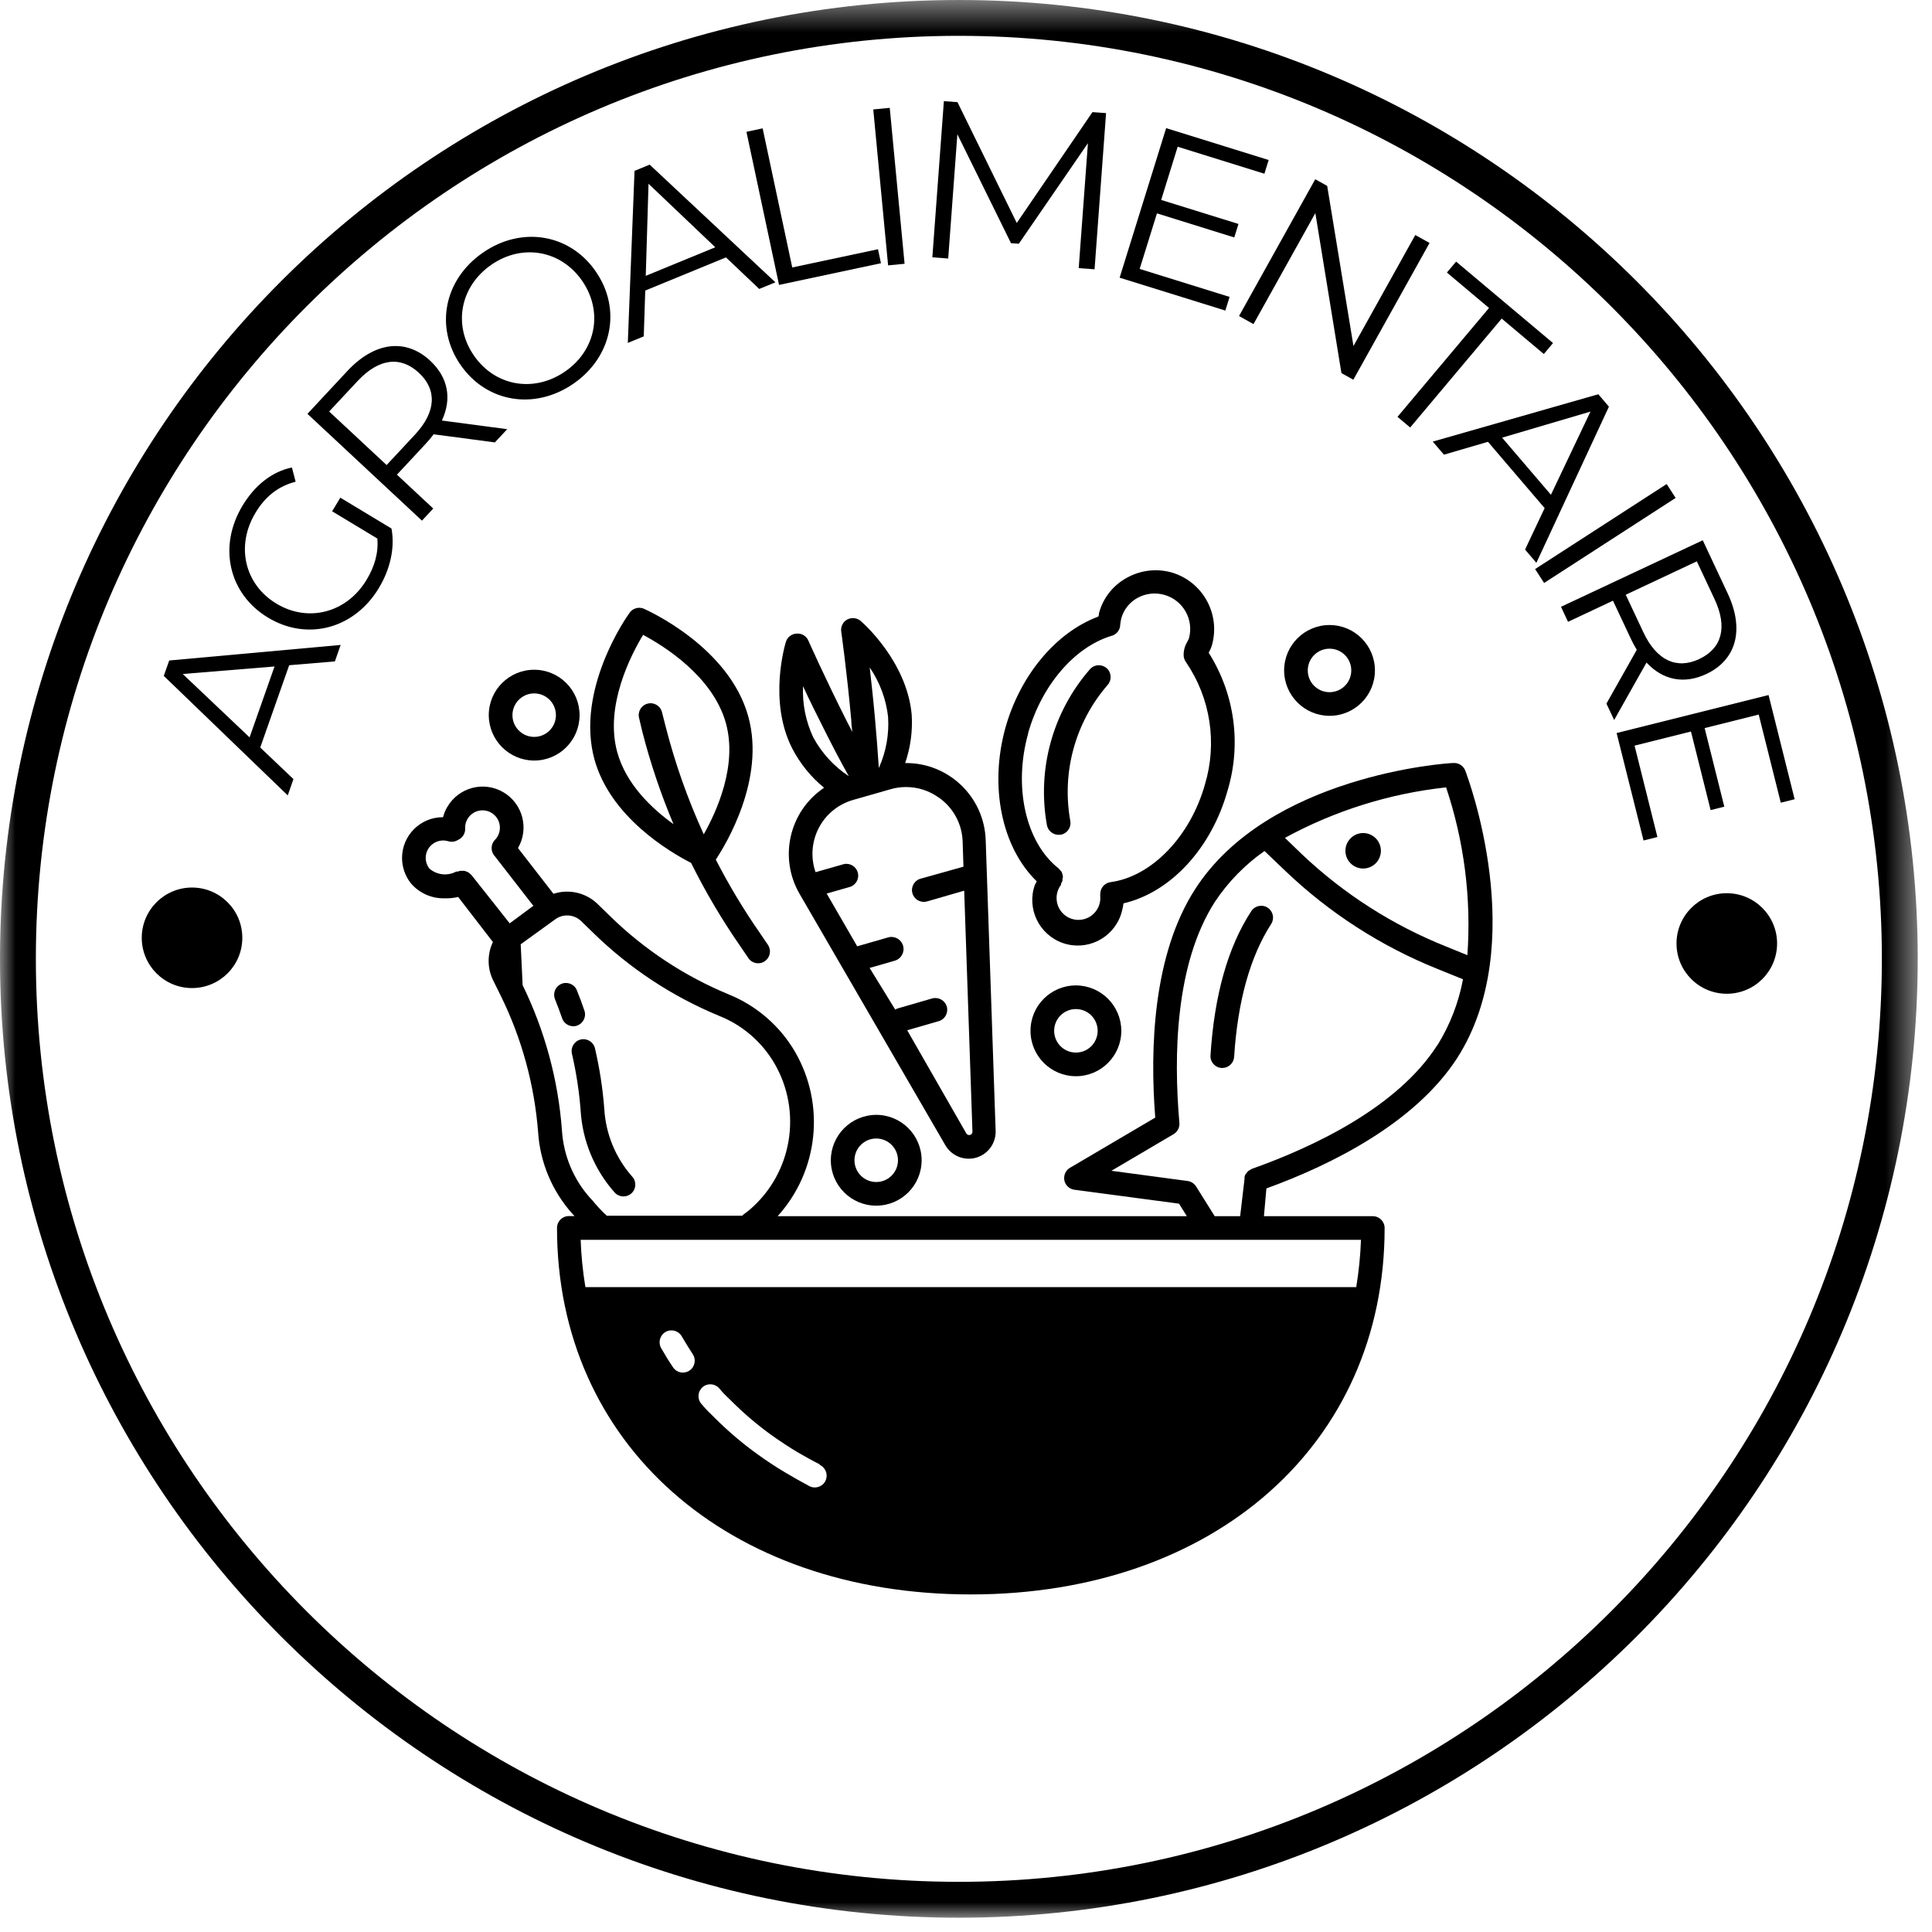 <svg xmlns="http://www.w3.org/2000/svg" xmlns:xlink="http://www.w3.org/1999/xlink" width="62px" height="62px" viewBox="0 0 62 62"><title>agroalimentaire</title><desc>Created with Sketch.</desc><defs><polygon id="path-1" points="0 0.458 61.542 0.458 61.542 62 0 62"></polygon></defs><g id="Page-1" stroke="none" stroke-width="1" fill="none" fill-rule="evenodd"><g id="agroalimentaire" transform="translate(0, -1)"><path d="M8.81,22.388 L5.864,22.629 L8.009,24.663 L8.81,22.388 Z M9.28,22.348 L8.351,24.989 L9.417,26.002 L9.234,26.525 L5.256,22.69 L5.43,22.196 L10.932,21.697 L10.747,22.225 L9.28,22.348 Z" id="Fill-1" fill="#000000"></path><g id="Group-63" transform="translate(0, 0.542)"><path d="M10.659,16.866 L10.922,16.429 L12.563,17.419 C12.681,18.044 12.517,18.733 12.158,19.329 C11.368,20.639 9.861,21.038 8.601,20.278 C7.341,19.518 6.99,18 7.784,16.683 C8.177,16.032 8.727,15.593 9.368,15.46 L9.487,15.917 C8.912,16.064 8.505,16.406 8.201,16.91 C7.559,17.974 7.845,19.211 8.872,19.83 C9.892,20.445 11.126,20.124 11.763,19.066 C12.012,18.654 12.149,18.218 12.11,17.741 L10.659,16.866 Z" id="Fill-2" fill="#000000"></path><path d="M13.446,12.425 C12.858,11.877 12.16,11.952 11.474,12.688 L10.563,13.664 L12.407,15.382 L13.317,14.405 C14.003,13.67 14.023,12.963 13.446,12.425 L13.446,12.425 Z M15.881,14.655 L13.916,14.395 C13.839,14.498 13.756,14.598 13.658,14.703 L12.738,15.691 L13.903,16.777 L13.541,17.166 L9.866,13.739 L11.148,12.363 C12.019,11.429 13.02,11.303 13.808,12.036 C14.385,12.575 14.506,13.257 14.18,13.953 L16.277,14.231 L15.881,14.655 Z" id="Fill-4" fill="#000000"></path><path d="M18.683,9.472 C18.002,8.486 16.762,8.268 15.77,8.953 C14.771,9.642 14.528,10.883 15.209,11.868 C15.889,12.856 17.136,13.069 18.134,12.38 C19.127,11.695 19.363,10.458 18.683,9.472 M14.778,12.166 C13.947,10.961 14.248,9.427 15.501,8.563 C16.741,7.707 18.285,7.959 19.119,9.17 C19.956,10.381 19.643,11.913 18.404,12.77 C17.151,13.634 15.61,13.372 14.778,12.166" id="Fill-6" fill="#000000"></path><path d="M22.954,8.393 L20.812,6.355 L20.723,9.31 L22.954,8.393 Z M23.297,8.718 L20.707,9.782 L20.659,11.253 L20.147,11.462 L20.363,5.941 L20.849,5.742 L24.883,9.518 L24.365,9.731 L23.297,8.718 Z" id="Fill-8" fill="#000000"></path><polygon id="Fill-10" fill="#000000" points="23.954 4.688 24.474 4.577 25.424 9.041 28.176 8.456 28.271 8.905 25 9.601"></polygon><polygon id="Fill-12" fill="#000000" points="28.024 3.97 28.553 3.919 29.029 8.923 28.5 8.974"></polygon><polygon id="Fill-14" fill="#000000" points="35.495 4.088 35.126 9.1 34.617 9.063 34.913 5.053 32.695 8.28 32.444 8.262 30.723 4.766 30.429 8.754 29.92 8.716 30.29 3.704 30.726 3.736 32.629 7.613 35.058 4.056"></polygon><polygon id="Fill-16" fill="#000000" points="39.459 9.986 39.322 10.424 35.93 9.369 37.423 4.57 40.713 5.593 40.576 6.033 37.793 5.167 37.263 6.874 39.744 7.645 39.609 8.078 37.128 7.305 36.573 9.088"></polygon><polygon id="Fill-18" fill="#000000" points="45.876 8.255 43.43 12.644 43.048 12.431 42.211 7.297 40.226 10.859 39.762 10.6 42.208 6.21 42.591 6.424 43.434 11.562 45.418 8"></polygon><polygon id="Fill-20" fill="#000000" points="47.784 10.341 46.433 9.204 46.728 8.853 49.838 11.467 49.543 11.819 48.191 10.682 45.254 14.177 44.847 13.835"></polygon><path d="M49.771,16.336 L51.04,13.666 L48.204,14.503 L49.771,16.336 Z M49.569,16.764 L47.75,14.636 L46.338,15.049 L45.979,14.629 L51.292,13.11 L51.632,13.509 L49.304,18.52 L48.941,18.094 L49.569,16.764 Z" id="Fill-22" fill="#000000"></path><polygon id="Fill-24" fill="#000000" points="53.485 15.991 53.773 16.437 49.552 19.166 49.263 18.72"></polygon><path d="M54.529,21.608 C55.258,21.266 55.447,20.59 55.02,19.681 L54.453,18.472 L52.172,19.544 L52.739,20.752 C53.167,21.662 53.814,21.944 54.529,21.608 L54.529,21.608 Z M51.552,23.038 L52.526,21.311 C52.459,21.201 52.397,21.087 52.336,20.957 L51.762,19.735 L50.32,20.413 L50.094,19.931 L54.643,17.796 L55.442,19.499 C55.985,20.656 55.73,21.631 54.756,22.089 C54.041,22.424 53.363,22.283 52.838,21.721 L51.8,23.564 L51.552,23.038 Z" id="Fill-26" fill="#000000"></path><polygon id="Fill-28" fill="#000000" points="53.188 27.319 52.743 27.43 51.879 23.982 56.755 22.762 57.592 26.106 57.147 26.217 56.439 23.389 54.704 23.823 55.335 26.345 54.896 26.455 54.265 23.933 52.455 24.386"></polygon><path d="M4.549,30.556 C4.548,29.665 5.269,28.942 6.159,28.94 C7.051,28.939 7.775,29.66 7.776,30.551 C7.778,31.442 7.056,32.165 6.165,32.166 C5.275,32.168 4.551,31.448 4.549,30.556" id="Fill-30" fill="#000000"></path><path d="M53.801,30.738 C53.8,29.847 54.521,29.124 55.412,29.122 C56.303,29.121 57.027,29.842 57.029,30.733 C57.03,31.624 56.309,32.347 55.417,32.349 C54.527,32.35 53.803,31.63 53.801,30.738" id="Fill-32" fill="#000000"></path><g id="Group-36"><mask id="mask-2" fill="white"><use xlink:href="#path-1"></use></mask><g id="Clip-35"></g><path d="M30.771,1.608 C14.438,1.608 1.151,14.895 1.151,31.228 C1.151,47.561 14.438,60.848 30.771,60.848 C47.104,60.848 60.391,47.561 60.391,31.228 C60.391,14.895 47.104,1.608 30.771,1.608 M30.771,62 C13.803,62 0,48.196 0,31.228 C0,14.261 13.803,0.458 30.771,0.458 C47.738,0.458 61.542,14.261 61.542,31.228 C61.542,48.196 47.738,62 30.771,62" id="Fill-34" fill="#000000" mask="url(#mask-2)"></path></g><path d="M25.77,22.479 C25.967,22.912 26.222,23.416 26.48,23.931 C26.715,24.398 26.965,24.88 27.239,25.366 C26.762,25.052 26.372,24.625 26.1,24.125 C25.858,23.611 25.745,23.046 25.77,22.479 M27.379,26.128 L28.57,25.788 C28.733,25.739 28.902,25.715 29.071,25.715 C29.453,25.713 29.826,25.834 30.133,26.059 L30.133,26.056 C30.59,26.378 30.871,26.895 30.892,27.453 L30.918,28.271 L29.561,28.651 C29.356,28.698 29.229,28.902 29.276,29.107 C29.323,29.311 29.527,29.438 29.731,29.39 C29.744,29.387 29.756,29.384 29.769,29.38 L30.942,29.041 L31.207,36.775 C31.208,36.833 31.162,36.882 31.103,36.883 C31.065,36.883 31.03,36.864 31.01,36.831 L29.113,33.52 L30.103,33.234 C30.307,33.188 30.435,32.984 30.388,32.779 C30.34,32.575 30.137,32.449 29.933,32.495 C29.919,32.498 29.907,32.502 29.894,32.505 L28.801,32.822 C28.777,32.831 28.752,32.843 28.73,32.859 L27.907,31.52 L28.714,31.288 C28.92,31.229 29.04,31.012 28.98,30.806 C28.92,30.599 28.705,30.482 28.499,30.541 L27.508,30.826 L26.529,29.133 L27.247,28.928 C27.451,28.881 27.578,28.677 27.531,28.474 C27.484,28.27 27.28,28.142 27.076,28.189 C27.063,28.192 27.05,28.195 27.038,28.201 L26.172,28.447 C25.847,27.508 26.344,26.483 27.283,26.159 C27.315,26.148 27.347,26.137 27.379,26.128 M28.499,23.457 C28.537,24.023 28.435,24.587 28.203,25.104 C28.168,24.553 28.123,24.011 28.077,23.491 C28.024,22.895 27.963,22.354 27.91,21.878 C28.232,22.349 28.434,22.89 28.499,23.457 M26.446,25.738 C25.324,26.491 24.982,27.986 25.664,29.152 L30.338,37.211 C30.537,37.553 30.944,37.718 31.325,37.609 C31.707,37.499 31.964,37.145 31.951,36.748 L31.632,27.415 C31.584,26.026 30.438,24.93 29.048,24.945 C29.22,24.445 29.291,23.916 29.257,23.389 C29.101,21.674 27.678,20.433 27.618,20.384 C27.458,20.248 27.219,20.267 27.083,20.425 C27.012,20.509 26.981,20.617 26.996,20.726 C26.996,20.726 27.178,22.012 27.318,23.567 C27.318,23.697 27.341,23.832 27.352,23.947 L27.17,23.593 C26.468,22.201 25.945,21.026 25.941,21.014 C25.875,20.866 25.723,20.776 25.562,20.791 C25.404,20.799 25.267,20.904 25.22,21.055 C25.198,21.131 24.647,22.953 25.421,24.471 C25.672,24.959 26.021,25.39 26.446,25.738" id="Fill-37" fill="#000000"></path><path d="M20.638,20.832 C21.294,21.181 22.872,22.156 23.293,23.658 C23.673,25.017 23.001,26.496 22.584,27.232 C22.071,26.11 21.659,24.945 21.355,23.749 L21.244,23.313 C21.194,23.109 20.987,22.986 20.784,23.038 C20.58,23.089 20.457,23.296 20.509,23.499 L20.611,23.932 C20.871,24.946 21.206,25.94 21.613,26.906 C20.91,26.401 20.095,25.624 19.811,24.606 C19.393,23.115 20.254,21.465 20.638,20.832 M22.178,28.15 C22.642,29.086 23.175,29.986 23.772,30.845 L24.03,31.224 C24.158,31.39 24.396,31.42 24.562,31.291 C24.715,31.172 24.754,30.956 24.652,30.791 L24.394,30.412 C23.867,29.655 23.392,28.864 22.971,28.044 C23.289,27.562 24.569,25.468 24.014,23.453 C23.396,21.207 20.763,20.039 20.653,19.989 C20.484,19.923 20.291,19.984 20.194,20.138 C20.121,20.236 18.46,22.588 19.078,24.834 C19.59,26.675 21.48,27.794 22.178,28.15" id="Fill-39" fill="#000000"></path><path d="M46.418,30.837 C44.697,30.151 43.123,29.145 41.778,27.87 L41.235,27.346 C42.837,26.473 44.594,25.922 46.407,25.726 C46.987,27.458 47.219,29.288 47.09,31.11 L46.418,30.837 Z M46.13,33.997 L46.126,33.997 C44.852,35.985 42.184,37.253 40.169,37.97 C40.152,37.979 40.136,37.988 40.12,38 C40.095,38.013 40.07,38.027 40.048,38.046 C40.017,38.082 39.987,38.12 39.961,38.159 C39.95,38.184 39.943,38.209 39.938,38.235 C39.937,38.254 39.937,38.274 39.938,38.292 L39.798,39.487 L38.981,39.487 L38.383,38.531 C38.322,38.436 38.222,38.371 38.109,38.357 L35.666,38.03 L37.661,36.855 C37.788,36.78 37.86,36.64 37.848,36.494 C37.661,34.358 37.707,31.395 38.985,29.402 C39.41,28.763 39.95,28.208 40.579,27.768 L41.262,28.42 C42.668,29.76 44.314,30.82 46.115,31.546 L46.949,31.884 C46.81,32.633 46.531,33.35 46.13,33.997 L46.13,33.997 Z M43.675,40.246 C43.657,40.755 43.606,41.262 43.523,41.764 L18.786,41.764 C18.703,41.262 18.652,40.755 18.634,40.246 L43.675,40.246 Z M26.474,48.009 C26.365,48.188 26.133,48.246 25.953,48.138 C25.706,48.005 25.501,47.892 25.194,47.709 C24.887,47.527 24.591,47.33 24.307,47.125 C23.815,46.771 23.354,46.377 22.925,45.948 L22.792,45.816 C22.689,45.719 22.594,45.614 22.504,45.505 C22.369,45.345 22.39,45.106 22.55,44.97 C22.71,44.835 22.949,44.856 23.085,45.016 C23.157,45.106 23.236,45.191 23.319,45.27 L23.464,45.41 C23.862,45.809 24.293,46.176 24.75,46.507 C25.016,46.696 25.342,46.912 25.581,47.053 C25.82,47.193 26.066,47.33 26.314,47.455 L26.294,47.463 C26.312,47.47 26.328,47.479 26.344,47.487 C26.523,47.596 26.582,47.829 26.474,48.009 L26.474,48.009 Z M22.125,44.442 C21.949,44.559 21.714,44.511 21.598,44.336 C21.463,44.137 21.337,43.932 21.218,43.722 C21.113,43.539 21.176,43.307 21.358,43.202 C21.54,43.097 21.773,43.16 21.878,43.342 C21.992,43.537 22.109,43.728 22.231,43.915 C22.347,44.09 22.3,44.326 22.125,44.442 L22.125,44.442 Z M16.71,30.761 L17.807,29.968 C18.055,29.779 18.402,29.793 18.634,30.002 L19.048,30.404 C20.212,31.539 21.582,32.441 23.085,33.061 C23.825,33.356 24.445,33.89 24.849,34.578 C25.755,36.13 25.423,38.108 24.06,39.278 C23.991,39.334 23.921,39.389 23.847,39.441 C23.838,39.451 23.829,39.462 23.82,39.472 L19.473,39.472 C19.332,39.347 19.112,39.108 19.014,38.983 L18.926,38.888 C18.397,38.29 18.084,37.533 18.034,36.736 C17.914,35.116 17.485,33.533 16.772,32.073 L16.71,30.761 Z M15.132,28.541 C15.12,28.529 15.107,28.518 15.094,28.507 C15.077,28.489 15.058,28.473 15.037,28.458 L14.973,28.428 L14.904,28.404 L14.76,28.404 L14.689,28.428 L14.639,28.428 C14.361,28.577 14.02,28.539 13.781,28.333 C13.591,28.091 13.633,27.74 13.875,27.55 C14.021,27.436 14.212,27.4 14.389,27.456 C14.494,27.486 14.607,27.47 14.699,27.411 C14.849,27.346 14.94,27.193 14.927,27.031 C14.921,26.724 15.166,26.469 15.474,26.463 C15.782,26.457 16.036,26.701 16.042,27.01 C16.045,27.159 15.988,27.304 15.883,27.411 C15.741,27.558 15.741,27.791 15.883,27.939 L17.116,29.527 L16.357,30.089 L15.132,28.541 Z M47.022,25.188 C46.962,25.032 46.809,24.934 46.643,24.944 C46.399,24.944 40.696,25.351 38.352,28.993 C37.001,31.091 36.898,34.092 37.073,36.323 L34.334,37.936 C34.154,38.043 34.096,38.275 34.202,38.456 C34.262,38.556 34.363,38.622 34.479,38.638 L37.836,39.085 L38.087,39.487 L24.955,39.487 C26.267,38.039 26.493,35.909 25.517,34.218 C25.031,33.382 24.28,32.732 23.384,32.369 C21.972,31.785 20.684,30.937 19.59,29.869 L19.177,29.467 C18.802,29.104 18.257,28.979 17.762,29.141 L16.623,27.673 C16.987,27.046 16.774,26.242 16.147,25.878 C15.521,25.514 14.718,25.727 14.354,26.354 C14.293,26.456 14.248,26.567 14.218,26.683 C13.495,26.679 12.906,27.262 12.902,27.985 C12.901,28.28 13,28.567 13.182,28.8 C13.454,29.121 13.857,29.3 14.278,29.285 C14.421,29.29 14.564,29.275 14.703,29.243 L15.818,30.689 C15.635,31.072 15.635,31.52 15.818,31.903 L16.073,32.419 C16.746,33.788 17.151,35.273 17.269,36.794 C17.332,37.758 17.715,38.674 18.357,39.397 L18.437,39.483 L18.255,39.483 C18.045,39.483 17.875,39.653 17.875,39.863 C17.875,46.787 23.335,51.625 31.154,51.625 C38.975,51.625 44.434,46.791 44.434,39.867 C44.434,39.657 44.264,39.487 44.055,39.487 L40.561,39.487 L40.64,38.596 C42.734,37.837 45.409,36.498 46.756,34.422 C49.112,30.761 47.108,25.411 47.022,25.188 L47.022,25.188 Z" id="Fill-41" fill="#000000"></path><path d="M40.678,29.585 C40.502,29.472 40.268,29.523 40.155,29.698 C39.396,30.859 38.967,32.419 38.846,34.327 C38.832,34.536 38.991,34.717 39.2,34.73 L39.202,34.73 L39.225,34.73 C39.426,34.73 39.592,34.573 39.605,34.373 C39.718,32.594 40.116,31.159 40.796,30.105 C40.906,29.928 40.853,29.696 40.678,29.585" id="Fill-43" fill="#000000"></path><path d="M44.053,27.282 C43.788,27.112 43.437,27.188 43.267,27.453 C43.096,27.717 43.172,28.069 43.437,28.239 C43.701,28.41 44.053,28.333 44.223,28.069 C44.394,27.804 44.318,27.453 44.053,27.282" id="Fill-45" fill="#000000"></path><path d="M32.995,23.996 L32.995,23.98 C33.424,22.463 34.471,21.233 35.65,20.869 C35.828,20.831 35.954,20.672 35.95,20.49 C35.958,20.427 35.97,20.363 35.984,20.301 C36.062,20.017 36.253,19.779 36.512,19.641 C36.774,19.499 37.083,19.466 37.369,19.549 C37.97,19.721 38.32,20.344 38.154,20.945 C38.14,20.982 38.122,21.017 38.101,21.052 C38.024,21.182 37.983,21.329 37.984,21.48 C37.984,21.564 38.013,21.645 38.063,21.712 C38.847,22.861 39.068,24.304 38.667,25.635 C38.196,27.305 36.952,28.595 35.632,28.768 C35.444,28.797 35.307,28.959 35.309,29.148 C35.306,29.176 35.306,29.204 35.309,29.231 C35.334,29.619 35.04,29.952 34.653,29.977 C34.266,30.002 33.932,29.708 33.908,29.321 C33.897,29.153 33.947,28.986 34.05,28.852 L34.05,28.814 C34.069,28.785 34.084,28.753 34.095,28.72 C34.096,28.703 34.096,28.686 34.095,28.67 C34.114,28.621 34.114,28.567 34.095,28.518 C34.089,28.491 34.08,28.464 34.068,28.438 C34.054,28.418 34.037,28.399 34.019,28.382 C34.005,28.361 33.988,28.343 33.97,28.325 C32.919,27.498 32.513,25.719 32.995,23.996 M33.207,28.864 C32.943,29.626 33.349,30.458 34.111,30.722 C34.873,30.985 35.705,30.58 35.969,29.817 C35.987,29.764 36.003,29.709 36.015,29.653 C36.032,29.586 36.045,29.517 36.053,29.448 C37.57,29.096 38.876,27.68 39.395,25.825 C39.844,24.333 39.622,22.721 38.788,21.404 C38.833,21.326 38.868,21.244 38.894,21.158 C39.174,20.151 38.587,19.108 37.582,18.824 C37.104,18.695 36.595,18.758 36.163,18.999 C35.72,19.239 35.396,19.65 35.267,20.138 C35.267,20.172 35.267,20.209 35.241,20.247 C33.893,20.748 32.74,22.122 32.266,23.809 C31.739,25.707 32.152,27.657 33.271,28.742 C33.248,28.782 33.226,28.822 33.207,28.864" id="Fill-47" fill="#000000"></path><path d="M34.046,27.244 C34.251,27.204 34.386,27.005 34.346,26.799 L34.346,26.796 C34.067,25.237 34.507,23.637 35.544,22.44 C35.685,22.284 35.672,22.044 35.516,21.903 C35.359,21.763 35.119,21.775 34.98,21.932 C33.78,23.306 33.273,25.15 33.598,26.944 C33.635,27.123 33.794,27.251 33.978,27.247 L34.046,27.244 Z" id="Fill-49" fill="#000000"></path><path d="M42.666,21.275 C43.052,21.275 43.364,21.587 43.364,21.973 C43.364,22.359 43.052,22.671 42.666,22.671 C42.28,22.671 41.968,22.359 41.968,21.973 C41.968,21.587 42.28,21.275 42.666,21.275 M42.666,23.43 C43.471,23.43 44.123,22.778 44.123,21.973 C44.123,21.169 43.471,20.516 42.666,20.516 C41.861,20.516 41.209,21.169 41.209,21.973 C41.211,22.777 41.862,23.428 42.666,23.43" id="Fill-51" fill="#000000"></path><path d="M34.527,34.236 C34.141,34.236 33.829,33.924 33.829,33.538 C33.829,33.152 34.141,32.84 34.527,32.84 C34.913,32.84 35.225,33.152 35.225,33.538 C35.225,33.924 34.913,34.236 34.527,34.236 M34.527,32.081 C33.722,32.081 33.07,32.733 33.07,33.538 C33.07,34.342 33.722,34.995 34.527,34.995 C35.332,34.995 35.984,34.342 35.984,33.538 C35.982,32.734 35.331,32.083 34.527,32.081" id="Fill-53" fill="#000000"></path><path d="M28.817,37.692 C28.817,38.078 28.505,38.39 28.119,38.39 C27.733,38.39 27.421,38.078 27.421,37.692 C27.421,37.307 27.733,36.994 28.119,36.994 C28.505,36.994 28.817,37.307 28.817,37.692 M26.662,37.692 C26.662,38.497 27.314,39.149 28.119,39.149 C28.923,39.149 29.576,38.497 29.576,37.692 C29.576,36.887 28.923,36.235 28.119,36.235 C27.315,36.238 26.664,36.888 26.662,37.692" id="Fill-55" fill="#000000"></path><path d="M17.142,22.71 C17.529,22.71 17.84,23.022 17.84,23.408 C17.84,23.793 17.529,24.106 17.142,24.106 C16.758,24.106 16.445,23.793 16.445,23.408 C16.445,23.022 16.758,22.71 17.142,22.71 M17.142,24.865 C17.948,24.865 18.599,24.213 18.599,23.408 C18.599,22.604 17.948,21.951 17.142,21.951 C16.337,21.951 15.685,22.604 15.685,23.408 C15.688,24.212 16.338,24.862 17.142,24.865" id="Fill-57" fill="#000000"></path><path d="M20.264,38.753 C20.419,38.611 20.43,38.371 20.288,38.217 C19.756,37.616 19.442,36.855 19.393,36.054 C19.344,35.396 19.243,34.742 19.093,34.1 C19.045,33.896 18.84,33.769 18.636,33.817 C18.432,33.865 18.305,34.07 18.354,34.274 C18.493,34.877 18.588,35.489 18.634,36.107 C18.695,37.078 19.079,38.002 19.727,38.729 C19.868,38.884 20.109,38.895 20.264,38.753" id="Fill-59" fill="#000000"></path><path d="M18.518,33.372 C18.518,33.372 18.519,33.371 18.52,33.371 L18.516,33.371 C18.714,33.305 18.822,33.09 18.755,32.892 L18.755,32.89 C18.679,32.664 18.595,32.44 18.504,32.218 C18.414,32.028 18.187,31.949 17.998,32.039 C17.826,32.122 17.742,32.32 17.802,32.502 C17.886,32.71 17.964,32.92 18.038,33.132 C18.104,33.331 18.319,33.438 18.518,33.372" id="Fill-61" fill="#000000"></path></g></g></g></svg>